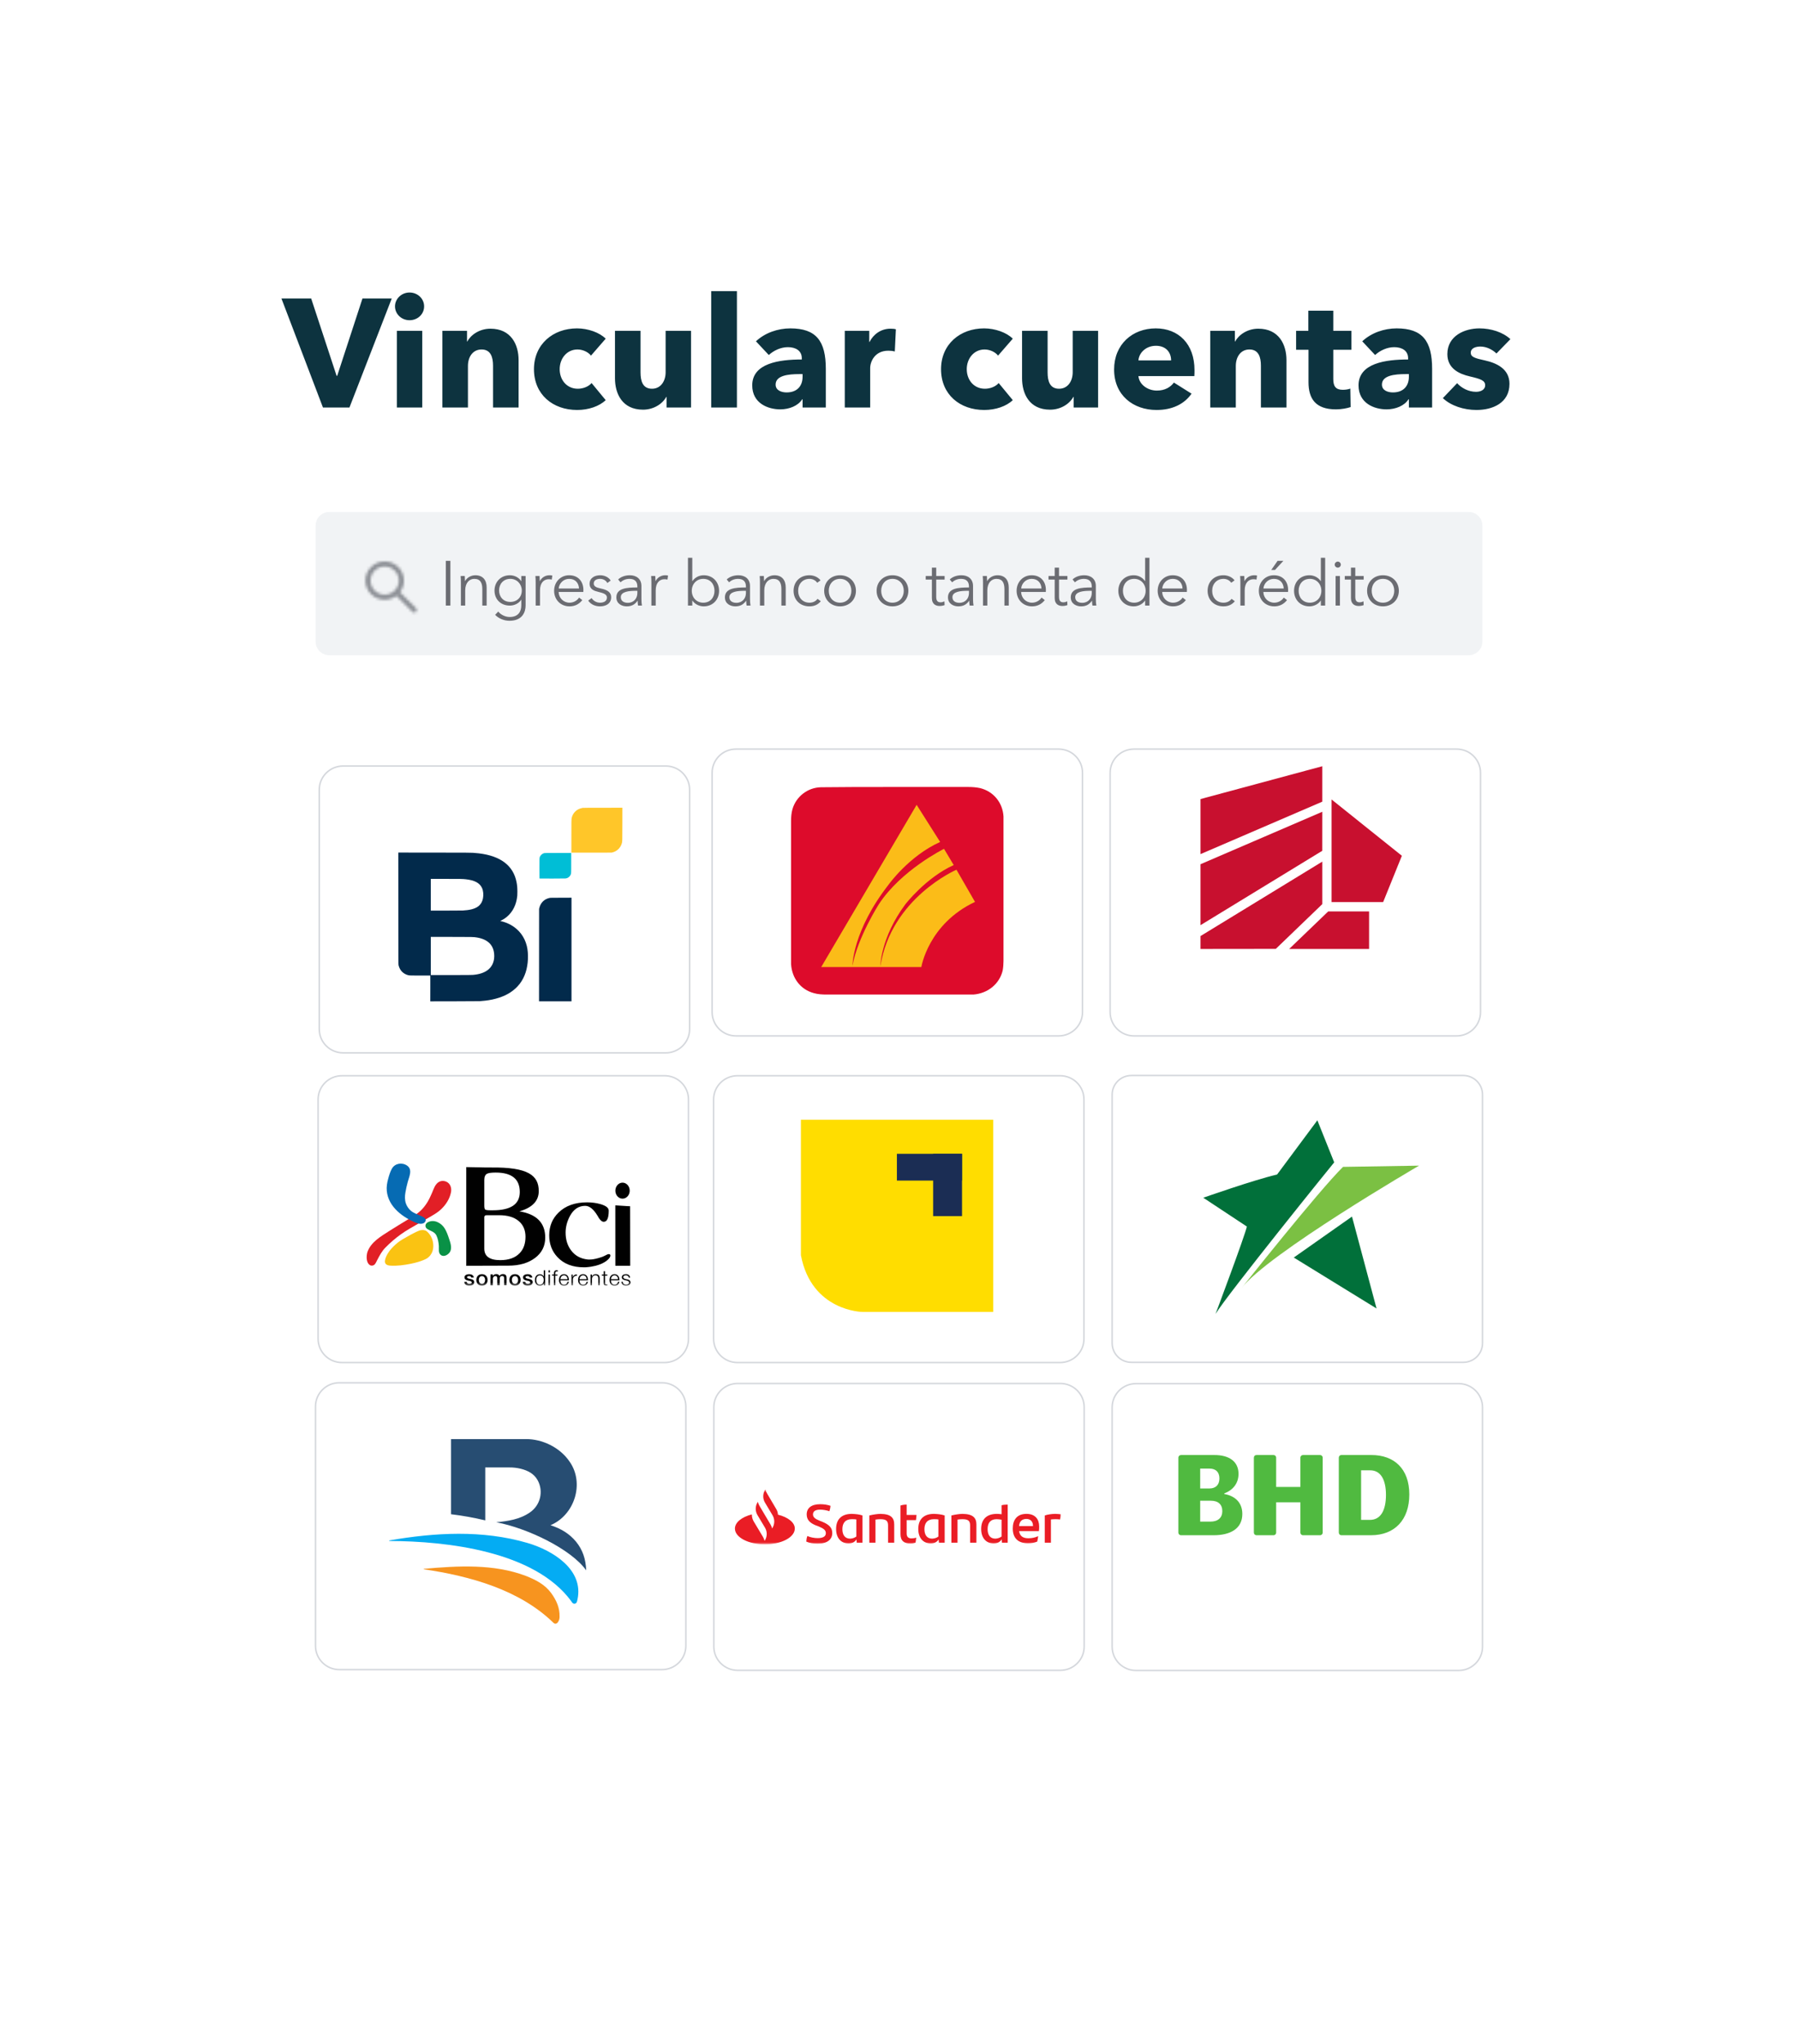 <svg width="650" height="739" viewBox="0 0 650 739" fill="none" xmlns="http://www.w3.org/2000/svg">
<g filter="url(#filter0_d_1_432)">
<path d="M585.15 33H64.85C53.887 33 45 41.833 45 52.728V662.272C45 673.167 53.887 682 64.85 682H585.15C596.113 682 605 673.167 605 662.272V52.728C605 41.833 596.113 33 585.15 33Z" fill="white"/>
<path d="M141.618 95.915L126.33 135.32H116.754L101.746 95.915H112.498L121.682 123.855H121.906L131.034 95.915H141.618ZM153.325 98.754C153.325 101.592 150.973 103.763 148.061 103.763C145.093 103.763 142.797 101.481 142.797 98.754C142.797 96.082 145.093 93.745 148.061 93.745C150.973 93.745 153.325 95.971 153.325 98.754ZM152.653 135.32H143.469V107.603H152.653V135.32ZM187.48 135.32H178.24V120.182C178.24 117.121 177.4 114.338 174.096 114.338C170.848 114.338 169.168 117.121 169.168 120.293V135.32H159.928V107.603H168.832V111.444H168.944C170.232 108.995 173.424 106.824 177.288 106.824C184.792 106.824 187.48 112.612 187.48 118.178V135.32ZM218.963 110.442L213.643 116.564C212.635 115.228 210.619 114.338 208.771 114.338C204.907 114.338 202.331 117.621 202.331 121.462C202.331 125.302 204.851 128.53 208.883 128.53C210.731 128.53 212.747 127.807 213.867 126.471L218.963 132.649C216.667 134.875 212.747 136.211 208.659 136.211C199.867 136.211 193.035 130.645 193.035 121.462C193.035 112.445 199.923 106.713 208.603 106.713C212.579 106.713 216.779 108.215 218.963 110.442ZM249.816 135.32H240.968V131.48H240.856C239.568 133.929 236.376 136.1 232.456 136.1C224.952 136.1 222.32 130.311 222.32 124.746V107.603H231.56V122.631C231.56 125.747 232.344 128.53 235.704 128.53C238.896 128.53 240.632 125.747 240.632 122.575V107.603H249.816V135.32ZM266.406 135.32H257.11V93.244H266.406V135.32ZM290.142 124.189V123.243H288.966C284.934 123.243 280.398 123.744 280.398 127.027C280.398 129.142 282.526 129.866 284.374 129.866C288.07 129.866 290.142 127.64 290.142 124.189ZM277.934 116.341L273.286 111.388C276.534 108.327 281.182 106.713 285.718 106.713C295.07 106.713 298.542 111.277 298.542 121.35V135.32H290.142V132.371H289.974C288.574 134.653 285.382 135.988 282.078 135.988C277.654 135.988 271.942 133.818 271.942 127.306C271.942 119.291 281.742 117.955 289.862 117.955V117.51C289.862 114.783 287.678 113.503 284.822 113.503C282.19 113.503 279.614 114.783 277.934 116.341ZM323.876 107.047L323.484 115.061C322.644 114.839 321.86 114.783 321.132 114.783C316.204 114.783 314.58 118.79 314.58 121.072V135.32H305.396V107.603H314.244V111.611H314.356C315.756 108.828 318.5 106.824 321.916 106.824C322.644 106.824 323.428 106.88 323.876 107.047ZM366.128 110.442L360.808 116.564C359.8 115.228 357.784 114.338 355.936 114.338C352.072 114.338 349.496 117.621 349.496 121.462C349.496 125.302 352.016 128.53 356.048 128.53C357.896 128.53 359.912 127.807 361.032 126.471L366.128 132.649C363.832 134.875 359.912 136.211 355.824 136.211C347.032 136.211 340.2 130.645 340.2 121.462C340.2 112.445 347.088 106.713 355.768 106.713C359.744 106.713 363.944 108.215 366.128 110.442ZM396.98 135.32H388.132V131.48H388.02C386.732 133.929 383.54 136.1 379.62 136.1C372.116 136.1 369.484 130.311 369.484 124.746V107.603H378.724V122.631C378.724 125.747 379.508 128.53 382.868 128.53C386.06 128.53 387.796 125.747 387.796 122.575V107.603H396.98V135.32ZM411.554 118.289H423.37C423.37 115.395 421.522 113.002 417.882 113.002C414.354 113.002 411.778 115.451 411.554 118.289ZM431.826 121.796C431.826 122.519 431.826 123.298 431.77 123.966H411.554C411.834 127.027 414.914 129.198 418.218 129.198C421.13 129.198 423.146 127.974 424.378 126.304L430.762 130.311C428.13 134.096 423.762 136.211 418.106 136.211C409.706 136.211 402.762 130.923 402.762 121.573C402.762 112.501 409.37 106.713 417.826 106.713C426.058 106.713 431.826 112.334 431.826 121.796ZM465.073 135.32H455.833V120.182C455.833 117.121 454.993 114.338 451.689 114.338C448.441 114.338 446.761 117.121 446.761 120.293V135.32H437.521V107.603H446.425V111.444H446.537C447.825 108.995 451.017 106.824 454.881 106.824C462.385 106.824 465.073 112.612 465.073 118.178V135.32ZM488.549 114.449H481.997V125.024C481.997 127.584 482.837 128.92 485.469 128.92C486.365 128.92 487.485 128.753 488.157 128.475L488.269 135.153C487.037 135.599 484.909 135.988 482.949 135.988C475.501 135.988 473.037 132.037 473.037 126.137V114.449H468.557V107.603H472.981V100.312H481.997V107.603H488.549V114.449ZM509.329 124.189V123.243H508.153C504.121 123.243 499.585 123.744 499.585 127.027C499.585 129.142 501.713 129.866 503.561 129.866C507.257 129.866 509.329 127.64 509.329 124.189ZM497.121 116.341L492.473 111.388C495.721 108.327 500.369 106.713 504.905 106.713C514.257 106.713 517.729 111.277 517.729 121.35V135.32H509.329V132.371H509.161C507.761 134.653 504.569 135.988 501.265 135.988C496.841 135.988 491.129 133.818 491.129 127.306C491.129 119.291 500.929 117.955 509.049 117.955V117.51C509.049 114.783 506.865 113.503 504.009 113.503C501.377 113.503 498.801 114.783 497.121 116.341ZM546.032 110.609L540.992 115.785C539.536 114.393 537.408 113.28 535.168 113.28C533.432 113.28 531.696 113.892 531.696 115.507C531.696 117.065 533.208 117.51 536.792 118.289C541.048 119.236 545.696 121.35 545.696 126.749C545.696 133.762 539.48 136.211 533.768 136.211C529.232 136.211 524.528 134.708 521.616 131.925L526.768 126.527C528.392 128.308 530.912 129.643 533.6 129.643C535.112 129.643 536.904 129.031 536.904 127.25C536.904 125.525 535.168 124.968 531.36 124.078C527.496 123.187 523.24 121.239 523.24 116.007C523.24 109.384 529.512 106.713 534.832 106.713C538.976 106.713 543.288 108.048 546.032 110.609Z" fill="#0D333F"/>
<path d="M530.943 173.083H119.056C116.316 173.083 114.094 175.291 114.094 178.015V219.937C114.094 222.661 116.316 224.87 119.056 224.87H530.943C533.684 224.87 535.906 222.661 535.906 219.937V178.015C535.906 175.291 533.684 173.083 530.943 173.083Z" fill="#ECEEF1" fill-opacity="0.7"/>
<path d="M162.818 190.744V206.928H161.162V190.744H162.818ZM166.523 196.23H168.018C168.064 196.801 168.11 197.601 168.11 198.059H168.156C168.754 196.824 170.318 195.956 171.836 195.956C174.573 195.956 175.93 197.716 175.93 200.367V206.928H174.366V201.007C174.366 198.767 173.699 197.259 171.445 197.259C169.789 197.259 168.179 198.584 168.179 201.442V206.928H166.615V198.584C166.615 198.013 166.592 196.961 166.523 196.23ZM178.997 210.265L180.124 209.077C180.975 210.174 182.608 211.043 184.241 211.043C187.323 211.043 188.45 209.145 188.45 206.837V204.825H188.404C187.576 206.151 185.897 206.928 184.333 206.928C180.975 206.928 178.767 204.619 178.767 201.488C178.767 198.447 180.975 195.956 184.333 195.956C185.897 195.956 187.553 196.71 188.404 198.081H188.45V196.23H190.014V206.837C190.014 209.168 188.933 212.414 184.172 212.414C182.194 212.414 180.262 211.591 178.997 210.265ZM180.423 201.442C180.423 203.682 181.895 205.602 184.494 205.602C186.909 205.602 188.634 203.911 188.634 201.442C188.634 199.202 186.909 197.259 184.494 197.259C181.895 197.259 180.423 199.202 180.423 201.442ZM193.651 198.584C193.651 198.013 193.628 196.961 193.559 196.23H195.054C195.1 196.801 195.146 197.601 195.146 198.059H195.192C195.79 196.824 197.124 195.956 198.642 195.956C199.033 195.956 199.355 195.978 199.677 196.07L199.47 197.533C199.286 197.464 198.78 197.396 198.366 197.396C196.71 197.396 195.215 198.584 195.215 201.442V206.928H193.651V198.584ZM201.979 200.756H209.316C209.224 198.744 207.982 197.259 205.751 197.259C203.658 197.259 202.117 198.927 201.979 200.756ZM210.903 201.259C210.903 201.465 210.903 201.716 210.88 201.99H201.956C202.002 204.139 203.681 205.876 205.889 205.876C207.499 205.876 208.741 204.985 209.339 204.025L210.512 204.939C209.247 206.539 207.66 207.202 205.889 207.202C202.692 207.202 200.323 204.802 200.323 201.579C200.323 198.356 202.692 195.956 205.751 195.956C209.132 195.956 210.903 198.333 210.903 201.259ZM220.76 197.876L219.564 198.767C219.104 197.876 218.115 197.259 216.919 197.259C215.792 197.259 214.642 197.739 214.642 198.927C214.642 199.933 215.447 200.39 217.218 200.756C219.748 201.282 220.944 202.219 220.944 203.888C220.944 206.334 218.874 207.202 216.896 207.202C215.263 207.202 213.63 206.562 212.641 205.122L213.883 204.208C214.435 205.145 215.608 205.876 216.873 205.876C218.207 205.876 219.403 205.396 219.403 204.002C219.403 202.882 218.276 202.425 216.229 201.945C214.964 201.648 213.147 201.099 213.147 199.064C213.147 196.893 215.033 195.956 216.988 195.956C218.483 195.956 220.07 196.664 220.76 197.876ZM230.412 200.367V200.025C230.412 198.173 229.4 197.259 227.537 197.259C226.272 197.259 225.099 197.761 224.34 198.516L223.466 197.487C224.34 196.619 225.858 195.956 227.698 195.956C230.021 195.956 231.884 197.236 231.884 199.842V204.528C231.884 205.351 231.953 206.334 232.068 206.928H230.665C230.573 206.402 230.504 205.762 230.504 205.191H230.458C229.469 206.608 228.273 207.202 226.548 207.202C224.915 207.202 222.822 206.334 222.822 203.956C222.822 200.665 226.479 200.367 230.412 200.367ZM230.412 201.579H229.952C227.399 201.579 224.432 201.853 224.432 203.888C224.432 205.419 225.743 205.922 226.962 205.922C229.17 205.922 230.412 204.276 230.412 202.379V201.579ZM235.483 198.584C235.483 198.013 235.46 196.961 235.391 196.23H236.886C236.932 196.801 236.978 197.601 236.978 198.059H237.024C237.622 196.824 238.956 195.956 240.474 195.956C240.865 195.956 241.187 195.978 241.509 196.07L241.302 197.533C241.118 197.464 240.612 197.396 240.198 197.396C238.542 197.396 237.047 198.584 237.047 201.442V206.928H235.483V198.584ZM250.318 205.122H250.272V206.928H248.708V189.646H250.272V198.081H250.318C251.238 196.687 252.848 195.956 254.389 195.956C257.747 195.956 259.955 198.424 259.955 201.579C259.955 204.733 257.747 207.202 254.389 207.202C252.848 207.202 251.238 206.471 250.318 205.122ZM258.299 201.579C258.299 199.202 256.827 197.259 254.228 197.259C251.813 197.259 250.088 199.133 250.088 201.579C250.088 204.025 251.813 205.876 254.228 205.876C256.827 205.876 258.299 203.956 258.299 201.579ZM269.661 200.367V200.025C269.661 198.173 268.649 197.259 266.786 197.259C265.521 197.259 264.348 197.761 263.589 198.516L262.715 197.487C263.589 196.619 265.107 195.956 266.947 195.956C269.27 195.956 271.133 197.236 271.133 199.842V204.528C271.133 205.351 271.202 206.334 271.317 206.928H269.914C269.822 206.402 269.753 205.762 269.753 205.191H269.707C268.718 206.608 267.522 207.202 265.797 207.202C264.164 207.202 262.071 206.334 262.071 203.956C262.071 200.665 265.728 200.367 269.661 200.367ZM269.661 201.579H269.201C266.648 201.579 263.681 201.853 263.681 203.888C263.681 205.419 264.992 205.922 266.211 205.922C268.419 205.922 269.661 204.276 269.661 202.379V201.579ZM274.641 196.23H276.136C276.182 196.801 276.228 197.601 276.228 198.059H276.274C276.872 196.824 278.436 195.956 279.954 195.956C282.691 195.956 284.048 197.716 284.048 200.367V206.928H282.484V201.007C282.484 198.767 281.817 197.259 279.563 197.259C277.907 197.259 276.297 198.584 276.297 201.442V206.928H274.733V198.584C274.733 198.013 274.71 196.961 274.641 196.23ZM296.637 197.807L295.418 198.676C294.912 197.853 293.831 197.259 292.658 197.259C290.151 197.259 288.541 199.133 288.541 201.579C288.541 204.002 290.128 205.876 292.635 205.876C293.992 205.876 294.935 205.305 295.556 204.482L296.729 205.351C295.809 206.471 294.498 207.202 292.635 207.202C289.162 207.202 286.885 204.802 286.885 201.579C286.885 198.356 289.162 195.956 292.635 195.956C294.084 195.956 295.717 196.573 296.637 197.807ZM309.432 201.579C309.432 204.802 307.04 207.202 303.682 207.202C300.347 207.202 297.955 204.802 297.955 201.579C297.955 198.356 300.347 195.956 303.682 195.956C307.04 195.956 309.432 198.356 309.432 201.579ZM307.776 201.579C307.776 199.179 306.189 197.259 303.682 197.259C301.198 197.259 299.611 199.179 299.611 201.579C299.611 203.979 301.198 205.876 303.682 205.876C306.189 205.876 307.776 203.979 307.776 201.579ZM328.383 201.579C328.383 204.802 325.991 207.202 322.633 207.202C319.298 207.202 316.906 204.802 316.906 201.579C316.906 198.356 319.298 195.956 322.633 195.956C325.991 195.956 328.383 198.356 328.383 201.579ZM326.727 201.579C326.727 199.179 325.14 197.259 322.633 197.259C320.149 197.259 318.562 199.179 318.562 201.579C318.562 203.979 320.149 205.876 322.633 205.876C325.14 205.876 326.727 203.979 326.727 201.579ZM341.491 196.23V197.533H338.455V203.773C338.455 205.374 339.122 205.739 340.065 205.739C340.502 205.739 341.008 205.602 341.422 205.396L341.491 206.745C340.939 206.951 340.364 207.065 339.651 207.065C338.501 207.065 336.891 206.562 336.891 204.208V197.533H334.66V196.23H336.891V193.213H338.455V196.23H341.491ZM350.293 200.367V200.025C350.293 198.173 349.281 197.259 347.418 197.259C346.153 197.259 344.98 197.761 344.221 198.516L343.347 197.487C344.221 196.619 345.739 195.956 347.579 195.956C349.902 195.956 351.765 197.236 351.765 199.842V204.528C351.765 205.351 351.834 206.334 351.949 206.928H350.546C350.454 206.402 350.385 205.762 350.385 205.191H350.339C349.35 206.608 348.154 207.202 346.429 207.202C344.796 207.202 342.703 206.334 342.703 203.956C342.703 200.665 346.36 200.367 350.293 200.367ZM350.293 201.579H349.833C347.28 201.579 344.313 201.853 344.313 203.888C344.313 205.419 345.624 205.922 346.843 205.922C349.051 205.922 350.293 204.276 350.293 202.379V201.579ZM355.272 196.23H356.767C356.813 196.801 356.859 197.601 356.859 198.059H356.905C357.503 196.824 359.067 195.956 360.585 195.956C363.322 195.956 364.679 197.716 364.679 200.367V206.928H363.115V201.007C363.115 198.767 362.448 197.259 360.194 197.259C358.538 197.259 356.928 198.584 356.928 201.442V206.928H355.364V198.584C355.364 198.013 355.341 196.961 355.272 196.23ZM369.173 200.756H376.51C376.418 198.744 375.176 197.259 372.945 197.259C370.852 197.259 369.311 198.927 369.173 200.756ZM378.097 201.259C378.097 201.465 378.097 201.716 378.074 201.99H369.15C369.196 204.139 370.875 205.876 373.083 205.876C374.693 205.876 375.935 204.985 376.533 204.025L377.706 204.939C376.441 206.539 374.854 207.202 373.083 207.202C369.886 207.202 367.517 204.802 367.517 201.579C367.517 198.356 369.886 195.956 372.945 195.956C376.326 195.956 378.097 198.333 378.097 201.259ZM385.884 196.23V197.533H382.848V203.773C382.848 205.374 383.515 205.739 384.458 205.739C384.895 205.739 385.401 205.602 385.815 205.396L385.884 206.745C385.332 206.951 384.757 207.065 384.044 207.065C382.894 207.065 381.284 206.562 381.284 204.208V197.533H379.053V196.23H381.284V193.213H382.848V196.23H385.884ZM394.686 200.367V200.025C394.686 198.173 393.674 197.259 391.811 197.259C390.546 197.259 389.373 197.761 388.614 198.516L387.74 197.487C388.614 196.619 390.132 195.956 391.972 195.956C394.295 195.956 396.158 197.236 396.158 199.842V204.528C396.158 205.351 396.227 206.334 396.342 206.928H394.939C394.847 206.402 394.778 205.762 394.778 205.191H394.732C393.743 206.608 392.547 207.202 390.822 207.202C389.189 207.202 387.096 206.334 387.096 203.956C387.096 200.665 390.753 200.367 394.686 200.367ZM394.686 201.579H394.226C391.673 201.579 388.706 201.853 388.706 203.888C388.706 205.419 390.017 205.922 391.236 205.922C393.444 205.922 394.686 204.276 394.686 202.379V201.579ZM413.932 205.122C413.012 206.471 411.402 207.202 409.861 207.202C406.503 207.202 404.295 204.733 404.295 201.579C404.295 198.424 406.503 195.956 409.861 195.956C411.402 195.956 413.012 196.687 413.932 198.081H413.978V189.646H415.542V206.928H413.978V205.122H413.932ZM405.951 201.579C405.951 203.956 407.423 205.876 410.022 205.876C412.437 205.876 414.162 204.025 414.162 201.579C414.162 199.133 412.437 197.259 410.022 197.259C407.423 197.259 405.951 199.202 405.951 201.579ZM420.166 200.756H427.503C427.411 198.744 426.169 197.259 423.938 197.259C421.845 197.259 420.304 198.927 420.166 200.756ZM429.09 201.259C429.09 201.465 429.09 201.716 429.067 201.99H420.143C420.189 204.139 421.868 205.876 424.076 205.876C425.686 205.876 426.928 204.985 427.526 204.025L428.699 204.939C427.434 206.539 425.847 207.202 424.076 207.202C420.879 207.202 418.51 204.802 418.51 201.579C418.51 198.356 420.879 195.956 423.938 195.956C427.319 195.956 429.09 198.333 429.09 201.259ZM446.314 197.807L445.095 198.676C444.589 197.853 443.508 197.259 442.335 197.259C439.828 197.259 438.218 199.133 438.218 201.579C438.218 204.002 439.805 205.876 442.312 205.876C443.669 205.876 444.612 205.305 445.233 204.482L446.406 205.351C445.486 206.471 444.175 207.202 442.312 207.202C438.839 207.202 436.562 204.802 436.562 201.579C436.562 198.356 438.839 195.956 442.312 195.956C443.761 195.956 445.394 196.573 446.314 197.807ZM448.414 198.584C448.414 198.013 448.391 196.961 448.322 196.23H449.817C449.863 196.801 449.909 197.601 449.909 198.059H449.955C450.553 196.824 451.887 195.956 453.405 195.956C453.796 195.956 454.118 195.978 454.44 196.07L454.233 197.533C454.049 197.464 453.543 197.396 453.129 197.396C451.473 197.396 449.978 198.584 449.978 201.442V206.928H448.414V198.584ZM456.742 200.756H464.079C463.987 198.744 462.745 197.259 460.514 197.259C458.421 197.259 456.88 198.927 456.742 200.756ZM465.666 201.259C465.666 201.465 465.666 201.716 465.643 201.99H456.719C456.765 204.139 458.444 205.876 460.652 205.876C462.262 205.876 463.504 204.985 464.102 204.025L465.275 204.939C464.01 206.539 462.423 207.202 460.652 207.202C457.455 207.202 455.086 204.802 455.086 201.579C455.086 198.356 457.455 195.956 460.514 195.956C463.895 195.956 465.666 198.333 465.666 201.259ZM463.964 190.744L460.928 194.035H459.571L461.871 190.744H463.964ZM477.455 205.122C476.535 206.471 474.925 207.202 473.384 207.202C470.026 207.202 467.818 204.733 467.818 201.579C467.818 198.424 470.026 195.956 473.384 195.956C474.925 195.956 476.535 196.687 477.455 198.081H477.501V189.646H479.065V206.928H477.501V205.122H477.455ZM469.474 201.579C469.474 203.956 470.946 205.876 473.545 205.876C475.96 205.876 477.685 204.025 477.685 201.579C477.685 199.133 475.96 197.259 473.545 197.259C470.946 197.259 469.474 199.202 469.474 201.579ZM484.402 196.23V206.928H482.838V196.23H484.402ZM484.724 192.115C484.724 192.755 484.172 193.213 483.62 193.213C483.068 193.213 482.516 192.755 482.516 192.115C482.516 191.475 483.068 191.018 483.62 191.018C484.172 191.018 484.724 191.475 484.724 192.115ZM492.988 196.23V197.533H489.952V203.773C489.952 205.374 490.619 205.739 491.562 205.739C491.999 205.739 492.505 205.602 492.919 205.396L492.988 206.745C492.436 206.951 491.861 207.065 491.148 207.065C489.998 207.065 488.388 206.562 488.388 204.208V197.533H486.157V196.23H488.388V193.213H489.952V196.23H492.988ZM505.7 201.579C505.7 204.802 503.308 207.202 499.95 207.202C496.615 207.202 494.223 204.802 494.223 201.579C494.223 198.356 496.615 195.956 499.95 195.956C503.308 195.956 505.7 198.356 505.7 201.579ZM504.044 201.579C504.044 199.179 502.457 197.259 499.95 197.259C497.466 197.259 495.879 199.179 495.879 201.579C495.879 203.979 497.466 205.876 499.95 205.876C502.457 205.876 504.044 203.979 504.044 201.579Z" fill="#6B6C72"/>
<mask id="mask0_1_432" style="mask-type:luminance" maskUnits="userSpaceOnUse" x="132" y="190" width="19" height="20">
<path fill-rule="evenodd" clip-rule="evenodd" d="M143.996 192.985C146.494 195.468 146.692 199.376 144.606 202.093L150.421 207.873C150.785 208.235 150.785 208.82 150.421 209.181C150.24 209.362 150.002 209.451 149.763 209.451C149.525 209.451 149.287 209.362 149.105 209.181L143.29 203.401C142.045 204.345 140.555 204.823 139.061 204.823C137.274 204.823 135.486 204.148 134.126 202.795C131.405 200.09 131.405 195.689 134.126 192.985C136.847 190.281 141.276 190.281 143.996 192.985ZM135.445 194.292C133.449 196.275 133.449 199.503 135.445 201.487C137.442 203.472 140.689 203.471 142.683 201.487C144.678 199.503 144.678 196.275 142.683 194.292C140.687 192.308 137.44 192.308 135.445 194.292Z" fill="white"/>
</mask>
<g mask="url(#mask0_1_432)">
<path d="M153.798 187.877H128.986V212.538H153.798V187.877Z" fill="#8D9096"/>
</g>
<path d="M383.243 376.881H266.601C261.837 376.881 257.976 380.718 257.976 385.453V472C257.976 476.735 261.837 480.573 266.601 480.573H383.243C388.006 480.573 391.868 476.735 391.868 472V385.453C391.868 380.718 388.006 376.881 383.243 376.881Z" fill="white" stroke="#D4D7DC" stroke-width="0.539"/>
<path d="M289.54 392.782H359.055V462.271H311.771C311.771 462.271 293.382 462.071 289.54 441.785V392.782Z" fill="#FFDD00"/>
<path d="M347.787 405.111H324.24V414.788H347.787V405.111Z" fill="#1B2D54"/>
<path d="M347.787 427.633V405.111H337.341V427.633H347.787Z" fill="#1B2D54"/>
<path d="M528.991 376.803H409.009C405.168 376.803 402.054 379.898 402.054 383.716V473.582C402.054 477.4 405.168 480.495 409.009 480.495H528.991C532.832 480.495 535.946 477.4 535.946 473.582V383.716C535.946 379.898 532.832 376.803 528.991 376.803Z" fill="white" stroke="#D4D7DC" stroke-width="0.539"/>
<g clip-path="url(#clip0_1_432)">
<path d="M439.439 463C439.439 463 449.962 435.01 450.76 431.406L435 420.99C435 420.99 453.203 414.573 461.682 412.598L476.244 393L482.329 408.205C482.279 408.205 443.478 456.237 439.439 463Z" fill="#01703A"/>
<path d="M467.716 442.612L488.762 427.802L497.639 461.025L467.716 442.612Z" fill="#01703A"/>
<path d="M513 409.389C513 409.389 458.041 441.378 448.715 453.818C448.715 453.818 476.593 418.621 485.52 409.834L513 409.389Z" fill="#7BC043"/>
</g>
<path d="M527.321 488.193H410.679C405.915 488.193 402.054 492.031 402.054 496.766V583.313C402.054 588.048 405.915 591.885 410.679 591.885H527.321C532.084 591.885 535.946 588.048 535.946 583.313V496.766C535.946 492.031 532.084 488.193 527.321 488.193Z" fill="white" stroke="#D4D7DC" stroke-width="0.539"/>
<path d="M239.321 487.877H122.679C117.915 487.877 114.054 491.715 114.054 496.45V582.997C114.054 587.731 117.915 591.569 122.679 591.569H239.321C244.084 591.569 247.946 587.731 247.946 582.997V496.45C247.946 491.715 244.084 487.877 239.321 487.877Z" fill="white" stroke="#D4D7DC" stroke-width="0.539"/>
<mask id="mask1_1_432" style="mask-type:luminance" maskUnits="userSpaceOnUse" x="139" y="499" width="83" height="82">
<path d="M221.976 499.127H139.976V580.625H221.976V499.127Z" fill="white"/>
</mask>
<g mask="url(#mask1_1_432)">
<path d="M208.238 545.32C205.849 542.418 202.7 540.544 199.005 539.382C207.724 535.715 211.354 524.25 205.98 516.481C202.285 510.977 195.725 508.244 190.324 508.244H163.061V535.409C167.222 535.909 171.349 536.654 175.427 537.627V518.491H184.075C185.497 518.469 186.918 518.632 188.301 518.975C190.838 519.621 193.073 520.751 194.374 523.131C196.578 527.162 195.348 532.199 191.526 534.779C187.946 537.268 183.649 537.904 179.401 538.306C190.663 540.42 206.472 548.021 211.912 555.687C211.775 551.66 210.649 548.254 208.238 545.32Z" fill="#274D72"/>
<path d="M140.703 544.885C157.174 542.017 174.421 541.033 190.641 545.777C199.71 548.406 211.195 555.398 208.741 566.341C208.61 566.906 208.522 567.634 207.795 567.737C207.068 567.841 206.767 567.237 206.428 566.726C193.155 548.764 161.651 545.136 140.719 545.076L140.703 544.885Z" fill="#04ACF3"/>
<path d="M153.238 555.143C165.5 554.052 178.461 553.268 190.171 557.724C193.658 559.114 196.977 560.783 199.256 563.902C201.104 566.444 202.394 569.21 202.29 572.448C202.318 573.171 202.099 573.882 201.672 574.469C201.148 575.116 200.557 575.154 199.978 574.561C187.672 562.63 169.802 557.751 153.216 555.306L153.227 555.138L153.238 555.143Z" fill="#F7941F"/>
</g>
<path d="M383.321 488.138H266.679C261.915 488.138 258.054 491.976 258.054 496.71V583.258C258.054 587.992 261.915 591.83 266.679 591.83H383.321C388.084 591.83 391.946 587.992 391.946 583.258V496.71C391.946 491.976 388.084 488.138 383.321 488.138Z" fill="white" stroke="#D4D7DC" stroke-width="0.539"/>
<mask id="mask2_1_432" style="mask-type:luminance" maskUnits="userSpaceOnUse" x="265" y="526" width="120" height="21">
<path d="M384.054 526.418H265.054V546.295H384.054V526.418Z" fill="white"/>
</mask>
<g mask="url(#mask2_1_432)">
<path d="M281.249 535.566C281.2 534.848 281.002 534.129 280.606 533.506L277.245 527.806C276.998 527.375 276.8 526.897 276.701 526.418L276.553 526.657C275.712 528.046 275.712 529.818 276.553 531.207L279.272 535.757C280.112 537.147 280.112 538.919 279.272 540.308L279.123 540.547C279.024 540.069 278.827 539.59 278.579 539.158L276.108 534.991L274.526 532.309C274.279 531.878 274.081 531.399 273.982 530.92L273.834 531.16C272.993 532.548 272.993 534.272 273.834 535.71L276.553 540.26C277.393 541.649 277.393 543.421 276.553 544.811L276.404 545.05C276.305 544.571 276.108 544.092 275.861 543.661L272.449 537.961C272.005 537.194 271.807 536.333 271.807 535.47C268.198 536.38 265.677 538.344 265.677 540.595C265.677 543.756 270.522 546.295 276.503 546.295C282.485 546.295 287.329 543.756 287.329 540.595C287.379 538.44 284.907 536.476 281.249 535.566ZM291.482 545.29C291.531 544.475 291.63 543.948 291.878 543.277C293.015 543.805 294.498 544.044 295.585 544.044C297.464 544.044 298.551 543.469 298.551 542.271C298.551 541.122 297.76 540.595 295.882 539.78L294.844 539.398C292.916 538.584 291.63 537.529 291.63 535.47C291.63 533.219 293.262 531.782 296.524 531.782C297.859 531.782 299.095 531.974 300.232 532.357C300.183 533.124 300.034 533.746 299.837 534.32C298.749 533.937 297.414 533.746 296.475 533.746C294.695 533.746 293.904 534.417 293.904 535.47C293.904 536.476 294.695 537.099 296.129 537.673L297.217 538.105C299.787 539.158 300.875 540.308 300.875 542.223C300.875 544.475 299.095 546.056 295.635 546.056C294.003 546.056 292.619 545.816 291.482 545.29ZM311.8 535.854V545.72H309.724L309.625 544.522C309.032 545.385 308.191 545.959 306.758 545.959C304.088 545.959 302.259 544.044 302.259 540.739C302.259 537.29 304.187 535.278 307.944 535.278C309.427 535.326 310.663 535.47 311.8 535.854ZM309.575 543.469V537.29C309.13 537.194 308.587 537.194 307.944 537.194C305.621 537.194 304.533 538.584 304.533 540.786C304.533 542.799 305.373 544.235 307.351 544.235C308.29 544.187 308.982 543.9 309.575 543.469ZM323.269 539.111V545.72H321.044V539.493C321.044 537.913 320.5 537.194 318.276 537.194C317.732 537.194 317.139 537.242 316.496 537.339V545.72H314.272V535.854C315.705 535.518 317.287 535.278 318.325 535.278C322.082 535.326 323.269 536.715 323.269 539.111ZM329.498 544.14C330.14 544.14 330.783 544.044 331.228 543.852C331.178 544.427 331.08 545.098 330.981 545.672C330.388 545.912 329.695 546.007 329.102 546.007C326.927 546.007 325.543 545.05 325.543 542.655V532.261C326.235 532.021 327.075 531.926 327.767 531.926V535.662H331.327C331.277 536.333 331.228 536.955 331.129 537.529H327.767V542.368C327.767 543.613 328.41 544.14 329.498 544.14ZM341.51 535.854V545.72H339.434L339.335 544.522C338.742 545.385 337.902 545.959 336.468 545.959C333.799 545.959 331.969 544.044 331.969 540.739C331.969 537.29 333.897 535.278 337.655 535.278C339.138 535.326 340.324 535.47 341.51 535.854ZM339.236 543.469V537.29C338.792 537.194 338.248 537.194 337.605 537.194C335.282 537.194 334.194 538.584 334.194 540.786C334.194 542.799 335.034 544.235 337.012 544.235C337.951 544.187 338.693 543.9 339.236 543.469ZM352.979 539.111V545.72H350.705V539.493C350.705 537.913 350.162 537.194 347.937 537.194C347.393 537.194 346.8 537.242 346.157 537.339V545.72H343.933V535.854C345.366 535.518 346.948 535.278 347.986 535.278C351.744 535.326 352.979 536.715 352.979 539.111ZM364.3 531.926V545.72H362.224L362.125 544.475C361.532 545.385 360.691 545.959 359.208 545.959C356.539 545.959 354.71 544.044 354.71 540.739C354.71 537.29 356.638 535.278 360.395 535.278C360.988 535.278 361.532 535.326 362.075 535.422V532.165C362.768 531.974 363.559 531.926 364.3 531.926ZM362.075 543.469V537.386C361.482 537.29 360.889 537.194 360.296 537.194C358.071 537.194 357.033 538.535 357.033 540.786C357.033 542.799 357.873 544.235 359.851 544.235C360.741 544.187 361.482 543.9 362.075 543.469ZM375.571 541.505H368.403C368.7 543.277 369.738 544.092 371.765 544.092C373.001 544.092 374.237 543.852 375.324 543.326C375.225 543.9 375.126 544.666 374.978 545.29C373.94 545.72 372.902 545.912 371.666 545.912C367.909 545.912 366.129 543.9 366.129 540.547C366.129 537.626 367.513 535.278 371.073 535.278C374.286 535.278 375.67 537.29 375.67 539.78C375.67 540.451 375.67 540.93 375.571 541.505ZM368.403 539.685H373.446C373.446 538.056 372.556 537.099 371.023 537.099C369.392 537.147 368.551 538.008 368.403 539.685ZM383.431 535.422C383.431 536.093 383.333 536.86 383.234 537.29C382.69 537.242 382.196 537.194 381.553 537.194C381.009 537.194 380.465 537.242 379.922 537.29V545.72H377.697V535.854C378.636 535.518 380.268 535.278 381.504 535.278C382.146 535.326 382.937 535.326 383.431 535.422Z" fill="#EA1D25"/>
</g>
<path d="M240.267 376.881H123.625C118.862 376.881 115 380.718 115 385.453V472C115 476.735 118.862 480.573 123.625 480.573H240.267C245.031 480.573 248.892 476.735 248.892 472V385.453C248.892 380.718 245.031 376.881 240.267 376.881Z" fill="white" stroke="#D4D7DC" stroke-width="0.539"/>
<mask id="mask3_1_432" style="mask-type:luminance" maskUnits="userSpaceOnUse" x="130" y="407" width="102" height="46">
<path d="M231.084 407.691H130V452.661H231.084V407.691Z" fill="white"/>
</mask>
<g mask="url(#mask3_1_432)">
<path d="M175.983 427.307C175.372 427.307 175.075 427.549 175.075 428.019V439.383C175.075 442.156 176.991 443.55 180.856 443.55C183.912 443.55 186.257 442.707 187.859 441.037C189.28 439.562 189.973 437.584 189.973 435.104C189.973 432.689 189.148 430.775 187.496 429.398C185.844 428.004 183.482 427.307 180.393 427.307M187.76 425.912C194.004 426.917 197.109 430.095 197.109 435.412C197.109 438.46 195.87 440.924 193.409 442.771C190.931 444.62 187.727 445.544 183.779 445.544C182.343 445.544 171.425 445.593 168.551 445.593V409.912C170.467 409.912 175.092 410.09 177.569 410.057C190.898 409.912 194.763 412.895 194.763 418.585C194.763 422.152 192.434 424.583 187.76 425.912ZM175.075 423.821C175.075 424.615 175.191 425.101 175.405 425.263C175.62 425.425 176.248 425.523 177.272 425.523H178.213C184.671 425.523 187.909 423.318 187.909 418.925C187.909 414.223 185.002 411.89 179.188 411.89C177.635 411.89 176.578 412.035 176.05 412.327C175.405 412.684 175.075 413.429 175.075 414.564V423.821Z" fill="#010101"/>
<path d="M212.255 422.653C213.923 422.653 215.525 422.864 217.028 423.285C219.043 423.853 220.067 424.647 220.067 425.669C220.067 428.343 219.456 429.689 218.25 429.689C217.656 429.689 217.061 429.203 216.434 428.23C216.368 428.117 216.252 427.922 216.103 427.647C214.633 425.166 213.114 423.918 211.561 423.918C209.183 423.918 207.333 425.166 205.995 427.679C204.987 429.592 204.475 431.569 204.475 433.596C204.475 436.125 205.136 438.297 206.49 440.064C207.911 441.944 209.86 443.015 212.387 443.307C212.849 443.356 214.352 443.518 217.524 442.431C218.234 442.188 218.862 441.831 219.522 441.507C219.853 441.345 220.546 441.232 220.645 441.751C220.745 442.301 220.266 442.902 219.886 443.258C219.291 443.842 217.21 445.738 211.809 446.128C211.561 446.144 211.33 446.144 211.099 446.144C207.019 446.144 203.831 444.911 201.535 442.463C199.537 440.34 198.546 437.714 198.546 434.585C198.546 431.278 199.669 428.522 201.948 426.334C204.442 423.886 207.878 422.653 212.255 422.653Z" fill="#010101"/>
<path d="M222.462 445.576H227.83L227.797 424.064C227.797 424.064 226.823 424.048 225.221 423.918C224.048 423.821 222.446 423.74 222.446 423.74" fill="#010101"/>
<path d="M222.462 418.438C222.462 416.834 223.619 415.537 225.056 415.537C226.493 415.537 227.649 416.834 227.649 418.438C227.649 420.028 226.493 421.325 225.056 421.325C223.619 421.325 222.462 420.043 222.462 418.438Z" fill="#010101"/>
<path d="M167.857 451.412C167.874 452.337 168.633 452.791 169.641 452.791C170.467 452.791 171.441 452.45 171.441 451.51C171.441 450.731 170.781 450.505 170.136 450.359C169.476 450.213 168.832 450.148 168.832 449.727C168.832 449.386 169.311 449.321 169.558 449.321C169.955 449.321 170.302 449.434 170.368 449.84H171.293C171.177 448.964 170.434 448.624 169.608 448.624C168.881 448.624 167.923 448.9 167.923 449.759C167.923 450.553 168.551 450.796 169.211 450.926C169.856 451.072 170.5 451.121 170.533 451.574C170.566 452.028 169.971 452.093 169.641 452.093C169.162 452.093 168.782 451.915 168.732 451.412" fill="#010101"/>
<path d="M174.233 452.11C173.44 452.11 173.093 451.396 173.093 450.716C173.093 450.035 173.44 449.321 174.233 449.321C175.025 449.321 175.372 450.035 175.372 450.716C175.372 451.396 175.025 452.11 174.233 452.11ZM174.233 452.791C175.521 452.791 176.264 451.915 176.264 450.7C176.264 449.5 175.521 448.624 174.233 448.624C172.944 448.624 172.201 449.5 172.201 450.7C172.201 451.915 172.944 452.791 174.233 452.791Z" fill="#010101"/>
<path d="M177.288 452.676H178.18V450.326C178.18 449.678 178.61 449.305 179.056 449.305C179.601 449.305 179.766 449.596 179.766 450.132V452.66H180.658V450.343C180.658 449.678 180.922 449.288 181.517 449.288C182.21 449.288 182.243 449.727 182.243 450.343V452.645H183.135V449.921C183.135 448.964 182.64 448.592 181.797 448.592C181.219 448.592 180.839 448.851 180.542 449.241C180.36 448.786 179.914 448.592 179.419 448.592C178.775 448.592 178.444 448.867 178.18 449.241H178.164V448.689H177.321" fill="#010101"/>
<path d="M186.174 452.11C185.382 452.11 185.035 451.396 185.035 450.716C185.035 450.035 185.382 449.321 186.174 449.321C186.967 449.321 187.314 450.035 187.314 450.716C187.314 451.396 186.967 452.11 186.174 452.11ZM186.174 452.791C187.463 452.791 188.206 451.915 188.206 450.7C188.206 449.5 187.463 448.624 186.174 448.624C184.886 448.624 184.143 449.5 184.143 450.7C184.143 451.915 184.886 452.791 186.174 452.791Z" fill="#010101"/>
<path d="M188.999 451.412C189.015 452.337 189.759 452.791 190.783 452.791C191.608 452.791 192.583 452.45 192.583 451.51C192.583 450.731 191.922 450.505 191.278 450.359C190.634 450.213 189.973 450.148 189.973 449.727C189.973 449.386 190.452 449.321 190.7 449.321C191.08 449.321 191.443 449.434 191.526 449.84H192.451C192.335 448.964 191.592 448.624 190.766 448.624C190.039 448.624 189.081 448.9 189.081 449.759C189.081 450.553 189.709 450.796 190.37 450.926C191.014 451.072 191.658 451.121 191.691 451.574C191.708 452.028 191.129 452.093 190.799 452.093C190.32 452.093 189.94 451.915 189.891 451.412" fill="#010101"/>
<path d="M193.855 450.716C193.855 449.905 194.235 449.046 195.16 449.046C196.2 449.046 196.564 449.905 196.564 450.716C196.564 451.526 196.2 452.401 195.16 452.401C194.235 452.385 193.855 451.526 193.855 450.716ZM197.076 447.23H196.58V449.5H196.564C196.349 448.932 195.771 448.64 195.176 448.64C193.954 448.64 193.376 449.613 193.376 450.731C193.376 451.851 193.954 452.823 195.176 452.823C195.754 452.823 196.398 452.483 196.613 451.964H196.63V452.709H197.076V447.23Z" fill="#010101"/>
<path d="M198.298 452.677H198.793V448.738H198.298V452.677ZM198.298 448.008H198.793V447.23H198.298V448.008Z" fill="#010101"/>
<path d="M201.552 448.738H200.759V448.397C200.775 447.975 200.759 447.635 201.287 447.635L201.651 447.667V447.246L201.238 447.214C200.462 447.214 200.263 447.684 200.263 448.365V448.722H199.57V449.126H200.263V452.66H200.759V449.126H201.552" fill="#010101"/>
<path d="M205.665 450.845C205.698 449.743 205.186 448.624 203.897 448.624C202.625 448.624 202.08 449.678 202.08 450.716C202.08 451.834 202.609 452.807 203.897 452.807C204.905 452.807 205.433 452.288 205.648 451.396H205.152C205.004 451.997 204.607 452.401 203.897 452.401C202.956 452.401 202.576 451.558 202.576 450.845M202.576 450.44C202.658 449.727 203.088 449.03 203.897 449.03C204.69 449.03 205.152 449.711 205.169 450.44H202.576Z" fill="#010101"/>
<path d="M206.606 452.677H207.101V450.585C207.101 449.775 207.713 449.126 208.588 449.175V448.705C207.861 448.673 207.316 449.046 207.068 449.678H207.052V448.754H206.606" fill="#010101"/>
<path d="M212.569 450.845C212.602 449.743 212.09 448.624 210.801 448.624C209.529 448.624 208.984 449.678 208.984 450.716C208.984 451.834 209.529 452.807 210.801 452.807C211.809 452.807 212.337 452.288 212.552 451.396H212.057C211.908 451.997 211.511 452.401 210.801 452.401C209.86 452.401 209.48 451.558 209.48 450.845M209.48 450.44C209.562 449.727 209.992 449.03 210.801 449.03C211.594 449.03 212.057 449.711 212.073 450.44H209.48Z" fill="#010101"/>
<path d="M213.51 452.677H214.006V450.375C214.022 449.596 214.485 449.03 215.261 449.03C216.054 449.03 216.285 449.532 216.285 450.213V452.677H216.781V450.148C216.781 449.208 216.434 448.624 215.31 448.624C214.749 448.624 214.204 448.948 214.022 449.418H214.006V448.738H213.51" fill="#010101"/>
<path d="M218.746 447.554H218.25V448.738H217.557V449.143H218.25V451.834C218.25 452.514 218.465 452.726 219.126 452.726L219.555 452.709V452.304L219.142 452.321C218.796 452.304 218.746 452.11 218.746 451.802V449.143H219.555V448.738H218.746" fill="#010101"/>
<path d="M223.932 450.845C223.965 449.743 223.453 448.624 222.165 448.624C220.893 448.624 220.348 449.678 220.348 450.716C220.348 451.834 220.893 452.807 222.165 452.807C223.173 452.807 223.701 452.288 223.916 451.396H223.42C223.272 451.997 222.875 452.401 222.165 452.401C221.224 452.401 220.844 451.558 220.844 450.845M220.844 450.44C220.926 449.727 221.372 449.03 222.165 449.03C222.958 449.03 223.42 449.711 223.437 450.44H220.844Z" fill="#010101"/>
<path d="M227.764 449.889C227.731 449.03 227.087 448.624 226.294 448.624C225.584 448.624 224.791 448.932 224.791 449.727C224.791 450.392 225.27 450.618 225.914 450.78L226.542 450.926C226.988 451.024 227.417 451.186 227.417 451.64C227.417 452.19 226.79 452.385 226.327 452.385C225.683 452.385 225.188 452.044 225.155 451.396H224.659C224.742 452.352 225.369 452.791 226.311 452.791C227.054 452.791 227.929 452.467 227.929 451.607C227.929 450.926 227.335 450.602 226.79 450.521L226.129 450.375C225.799 450.294 225.303 450.132 225.303 449.711C225.303 449.208 225.815 449.03 226.245 449.03C226.806 449.03 227.269 449.305 227.302 449.889" fill="#010101"/>
<path d="M132.808 440.68C134.047 437.05 137.598 435.023 140.67 433.045C142.949 431.586 145.262 430.208 147.558 428.798C148.383 428.296 149.193 427.76 150.019 427.258C151.968 426.041 153.52 424.291 154.66 422.345C155.238 421.356 155.701 420.319 156.163 419.265C156.791 417.823 157.303 415.926 158.855 415.18C159.962 414.646 161.399 414.937 162.241 415.813C163.067 416.671 163.249 417.92 163.034 419.039C162.572 421.405 161.184 423.545 159.417 425.199C158.393 426.172 157.22 426.884 155.998 427.598C154.379 428.538 152.777 429.478 151.142 430.403C149.011 431.635 146.897 432.786 144.898 434.228C142.883 435.671 141.05 437.26 139.316 439.027C138.027 440.323 137.235 441.88 136.392 443.469C136.078 444.052 135.798 444.879 135.236 445.285C134.84 445.56 134.212 445.641 133.782 445.382C132.312 444.507 132.412 442.075 132.808 440.68Z" fill="#E21F26"/>
<path d="M159.384 441.702C158.376 440.94 158.723 439.562 158.657 438.476C158.575 437.179 158.327 435.753 157.749 434.585C157.121 433.321 155.701 433.028 154.561 432.348C153.504 431.7 153.586 430.419 154.676 429.851C156.923 428.668 159.516 430.095 160.722 432.024C161.482 433.223 161.944 434.618 162.39 435.963C162.852 437.325 163.447 439.092 162.737 440.47C162.159 441.54 160.507 442.561 159.384 441.702Z" fill="#099146"/>
<path d="M150.894 430.241C145.757 428.247 140.406 424.389 139.828 418.536C139.679 417.045 139.943 415.537 140.34 414.094C140.67 412.879 141.05 411.598 141.677 410.479C142.751 408.549 145.311 408.128 147.128 409.344C149.259 410.771 147.921 413.349 147.409 415.261C147.062 416.542 146.765 417.855 146.55 419.168C146.335 420.465 146.302 421.795 146.732 423.059C147.095 424.097 147.739 425.037 148.598 425.75C149.556 426.544 150.811 426.95 151.935 427.469C152.711 427.825 154.297 428.36 153.801 429.495C153.322 430.581 151.835 430.5 150.894 430.241Z" fill="#066BB3"/>
<path d="M139.2 444.441C139.332 444.928 139.778 445.463 141.165 445.544C143.56 445.689 146.055 445.35 148.499 444.864C152.579 444.037 154.28 442.95 154.28 442.95C154.28 442.95 156.774 441.669 156.642 438.135C156.51 434.602 154.082 432.98 154.082 432.98C154.082 432.98 153.107 432.348 151.505 432.883C150.415 433.256 147.326 434.958 145.328 436.157C144.238 436.806 143.181 437.682 142.289 438.557C141.397 439.432 140.356 440.6 139.629 442.205C139.514 442.447 139.431 442.691 139.365 442.886C139.216 443.372 139.068 443.988 139.2 444.441Z" fill="#FAC312"/>
</g>
<path d="M526.595 258.796H409.953C405.19 258.796 401.328 262.634 401.328 267.368V353.916C401.328 358.65 405.19 362.488 409.953 362.488H526.595C531.359 362.488 535.22 358.65 535.22 353.916V267.368C535.22 262.634 531.359 258.796 526.595 258.796Z" fill="white" stroke="#D4D7DC" stroke-width="0.539"/>
<path d="M382.708 258.796H266.066C261.303 258.796 257.441 262.634 257.441 267.368V353.916C257.441 358.65 261.303 362.488 266.066 362.488H382.708C387.472 362.488 391.333 358.65 391.333 353.916V267.368C391.333 262.634 387.472 258.796 382.708 258.796Z" fill="white" stroke="#D4D7DC" stroke-width="0.539"/>
<path d="M324.476 272.499C332.976 272.499 341.576 272.499 350.076 272.499C351.476 272.499 352.876 272.598 354.276 272.896C359.176 274.089 362.476 278.164 362.776 283.133C362.776 283.63 362.776 284.028 362.776 284.525C362.776 301.52 362.776 318.515 362.776 335.411C362.776 336.604 362.676 337.796 362.476 338.89C361.276 343.76 357.076 347.139 351.876 347.536C351.276 347.536 350.576 347.536 349.976 347.536C332.876 347.536 315.776 347.536 298.776 347.536C297.276 347.536 295.676 347.437 294.276 347.039C289.376 345.747 286.276 341.573 285.976 336.504C285.976 336.007 285.976 335.411 285.976 334.914C285.976 318.217 285.976 301.52 285.976 284.922C285.976 283.432 286.076 281.941 286.476 280.549C287.776 275.977 291.976 272.698 296.776 272.598C304.876 272.499 312.876 272.499 320.976 272.499C322.076 272.499 323.276 272.499 324.476 272.499Z" fill="#DD0B2B"/>
<path d="M296.876 337.598H333.076C333.076 337.598 335.576 321.994 352.476 314.043L345.776 302.414C345.776 302.414 322.176 312.552 318.276 337.299C318.276 337.299 318.276 327.062 327.276 314.937C327.276 314.937 334.676 305.297 344.776 300.725L341.276 294.861C341.276 294.861 325.776 302.514 317.676 314.937C317.676 314.937 310.076 326.864 308.176 337.101C308.176 337.101 308.176 324.578 321.176 307.881C321.176 307.881 328.576 297.445 339.876 292.376L331.376 278.959L296.876 337.598Z" fill="#FBBC18"/>
<path d="M240.683 264.922H124.041C119.278 264.922 115.416 268.759 115.416 273.494V360.041C115.416 364.776 119.278 368.614 124.041 368.614H240.683C245.447 368.614 249.308 364.776 249.308 360.041V273.494C249.308 268.759 245.447 264.922 240.683 264.922Z" fill="white" stroke="#D4D7DC" stroke-width="0.539"/>
<g clip-path="url(#clip1_1_432)">
<path d="M155.558 345.332V340.663H151.909C148.952 340.663 148.205 340.654 147.949 340.612C146.747 340.425 145.624 339.747 144.913 338.783C144.523 338.254 144.217 337.553 144.073 336.86C144.018 336.598 144.013 335.143 144.004 316.394L143.994 296.209L157.113 296.223C168.913 296.233 170.306 296.242 170.979 296.294C172.149 296.382 172.552 296.42 173.17 296.495C181.006 297.449 185.555 300.925 186.729 306.861C186.957 308.016 187.031 308.858 187.04 310.351C187.045 311.581 187.008 312.058 186.832 313.017C186.275 316.072 184.729 318.518 182.352 320.104C182.069 320.291 181.619 320.558 181.354 320.689C181.089 320.82 180.871 320.937 180.866 320.951C180.866 320.965 180.931 320.983 181.01 320.998C181.976 321.152 183.591 321.755 184.692 322.377C187.635 324.038 189.64 326.686 190.448 329.965C191.144 332.795 190.977 336.598 190.03 339.527C189.027 342.628 187.189 345.014 184.441 346.801C182.097 348.321 178.912 349.36 175.38 349.753C174.609 349.837 174.117 349.884 173.411 349.935C173.035 349.963 170.245 349.977 164.211 349.986L155.548 350L155.558 345.332ZM170.946 340.434C173.193 340.247 174.897 339.704 176.22 338.75C177.798 337.613 178.675 335.794 178.675 333.647C178.675 329.876 176.573 327.612 172.427 326.915C171.174 326.705 171.016 326.7 163.036 326.7H155.734V333.595V340.49H163.036C169.094 340.486 170.44 340.476 170.946 340.434ZM167.325 317.157C169.772 317.021 171.387 316.619 172.599 315.847C172.942 315.627 173.026 315.562 173.323 315.267C173.968 314.631 174.395 313.798 174.595 312.788C174.85 311.478 174.72 310.018 174.251 308.999C173.43 307.207 171.568 306.206 168.416 305.865C167.233 305.734 166.569 305.724 161.082 305.724H155.73V311.459V317.194H161.203C164.466 317.19 166.945 317.176 167.325 317.157ZM194.876 333.286L194.886 316.577L194.978 316.207C195.447 314.327 196.77 313.026 198.627 312.619C198.952 312.549 199.068 312.545 202.782 312.535L206.602 312.521V331.256V349.991H200.735H194.867L194.876 333.286Z" fill="#022A4B"/>
<path d="M206.565 290.315C206.565 285.099 206.57 284.337 206.621 284.009C206.839 282.517 207.763 281.231 209.086 280.557C209.48 280.356 209.917 280.206 210.293 280.141C210.437 280.117 210.567 280.08 210.581 280.057C210.599 280.029 212.744 280.015 217.804 280.01L225.004 280L224.994 285.834C224.985 291.7 224.98 292.14 224.86 292.654C224.618 293.693 224.029 294.628 223.189 295.283C222.655 295.7 222.144 295.952 221.452 296.135L221.1 296.228L213.83 296.237L206.561 296.247L206.565 290.315Z" fill="#FFC629"/>
<path d="M195.03 305.589C195.016 305.575 195.006 303.937 195.006 301.949C195.006 298.001 195.002 298.132 195.211 297.674C195.494 297.051 196.093 296.56 196.761 296.401C196.942 296.359 197.703 296.35 201.737 296.35H206.5V299.914C206.5 303.905 206.509 303.774 206.254 304.307C206.008 304.821 205.484 305.289 204.945 305.467C204.829 305.504 204.592 305.556 204.425 305.575C204.072 305.617 195.067 305.631 195.03 305.589Z" fill="#00BED6"/>
</g>
</g>
<path d="M478.024 277L434 288.865V308.77L478.025 289.807L478.024 277ZM481.377 289.016L481.376 326.115L500.023 326.114L506.793 309.368L481.377 289.016ZM478.026 293.461L434 312.425V334.458L478.015 307.568L478.026 293.461ZM478.026 311.483L434 338.39V343.058L461.216 343.026L478.026 326.845V311.483ZM494.942 329.488L480.156 329.494L466.043 343.062L494.941 343.056L494.942 329.488Z" fill="#C8102F"/>
<path d="M442.58 540.092V539.899C445.828 538.632 447.74 536.182 447.74 532.801C447.74 528.327 444.331 526.003 439.068 526.003H426.983C426.418 526.003 426 526.41 426 526.985V554.018C426 554.593 426.418 555 426.983 555H438.716C444.756 555 449.116 552.653 449.116 547.311C449.114 542.846 446.069 540.681 442.58 540.092ZM440.835 534.456C440.835 536.746 439.541 538.095 437.21 538.095H433.885V530.911H437.29C439.541 530.913 440.835 532.2 440.835 534.456ZM437.606 550.076H433.883V542.519H437.74C440.403 542.519 441.882 543.867 441.882 546.305C441.882 548.662 440.319 550.076 437.606 550.076Z" fill="#50BA40"/>
<path d="M454.272 554.998H460.365C460.94 554.998 461.347 554.59 461.347 554.015V543.087H470.104V554.015C470.104 554.59 470.522 554.998 471.086 554.998H477.19C477.754 554.998 478.173 554.59 478.173 554.015V526.983C478.173 526.407 477.754 526 477.19 526H471.086C470.522 526 470.104 526.407 470.104 526.983V537.538H461.347V526.983C461.347 526.407 460.94 526 460.365 526H454.272C453.697 526 453.29 526.407 453.29 526.983V554.015C453.29 554.59 453.697 554.998 454.272 554.998Z" fill="#50BA40"/>
<path d="M495.774 526H484.98C484.389 526 483.997 526.407 483.997 526.983V554.015C483.997 554.59 484.389 554.998 484.98 554.998H487.62H492.055H495.594C504.337 554.998 509.486 549.294 509.486 540.267C509.488 530.94 503.98 526 495.774 526ZM495.242 549.453H492.055V531.533H495.376C499.028 531.533 501.043 534.749 501.043 540.424C501.043 546.066 499.09 549.453 495.242 549.453Z" fill="#50BA40"/>
<defs>
<filter id="filter0_d_1_432" x="0" y="0" width="650" height="739" filterUnits="userSpaceOnUse" color-interpolation-filters="sRGB">
<feFlood flood-opacity="0" result="BackgroundImageFix"/>
<feColorMatrix in="SourceAlpha" type="matrix" values="0 0 0 0 0 0 0 0 0 0 0 0 0 0 0 0 0 0 127 0" result="hardAlpha"/>
<feOffset dy="12"/>
<feGaussianBlur stdDeviation="22.5"/>
<feComposite in2="hardAlpha" operator="out"/>
<feColorMatrix type="matrix" values="0 0 0 0 0 0 0 0 0 0 0 0 0 0 0 0 0 0 0.2 0"/>
<feBlend mode="normal" in2="BackgroundImageFix" result="effect1_dropShadow_1_432"/>
<feBlend mode="normal" in="SourceGraphic" in2="effect1_dropShadow_1_432" result="shape"/>
</filter>
<clipPath id="clip0_1_432">
<rect width="78" height="70" fill="white" transform="translate(435 393)"/>
</clipPath>
<clipPath id="clip1_1_432">
<rect width="81" height="70" fill="white" transform="translate(144 280)"/>
</clipPath>
</defs>
</svg>
